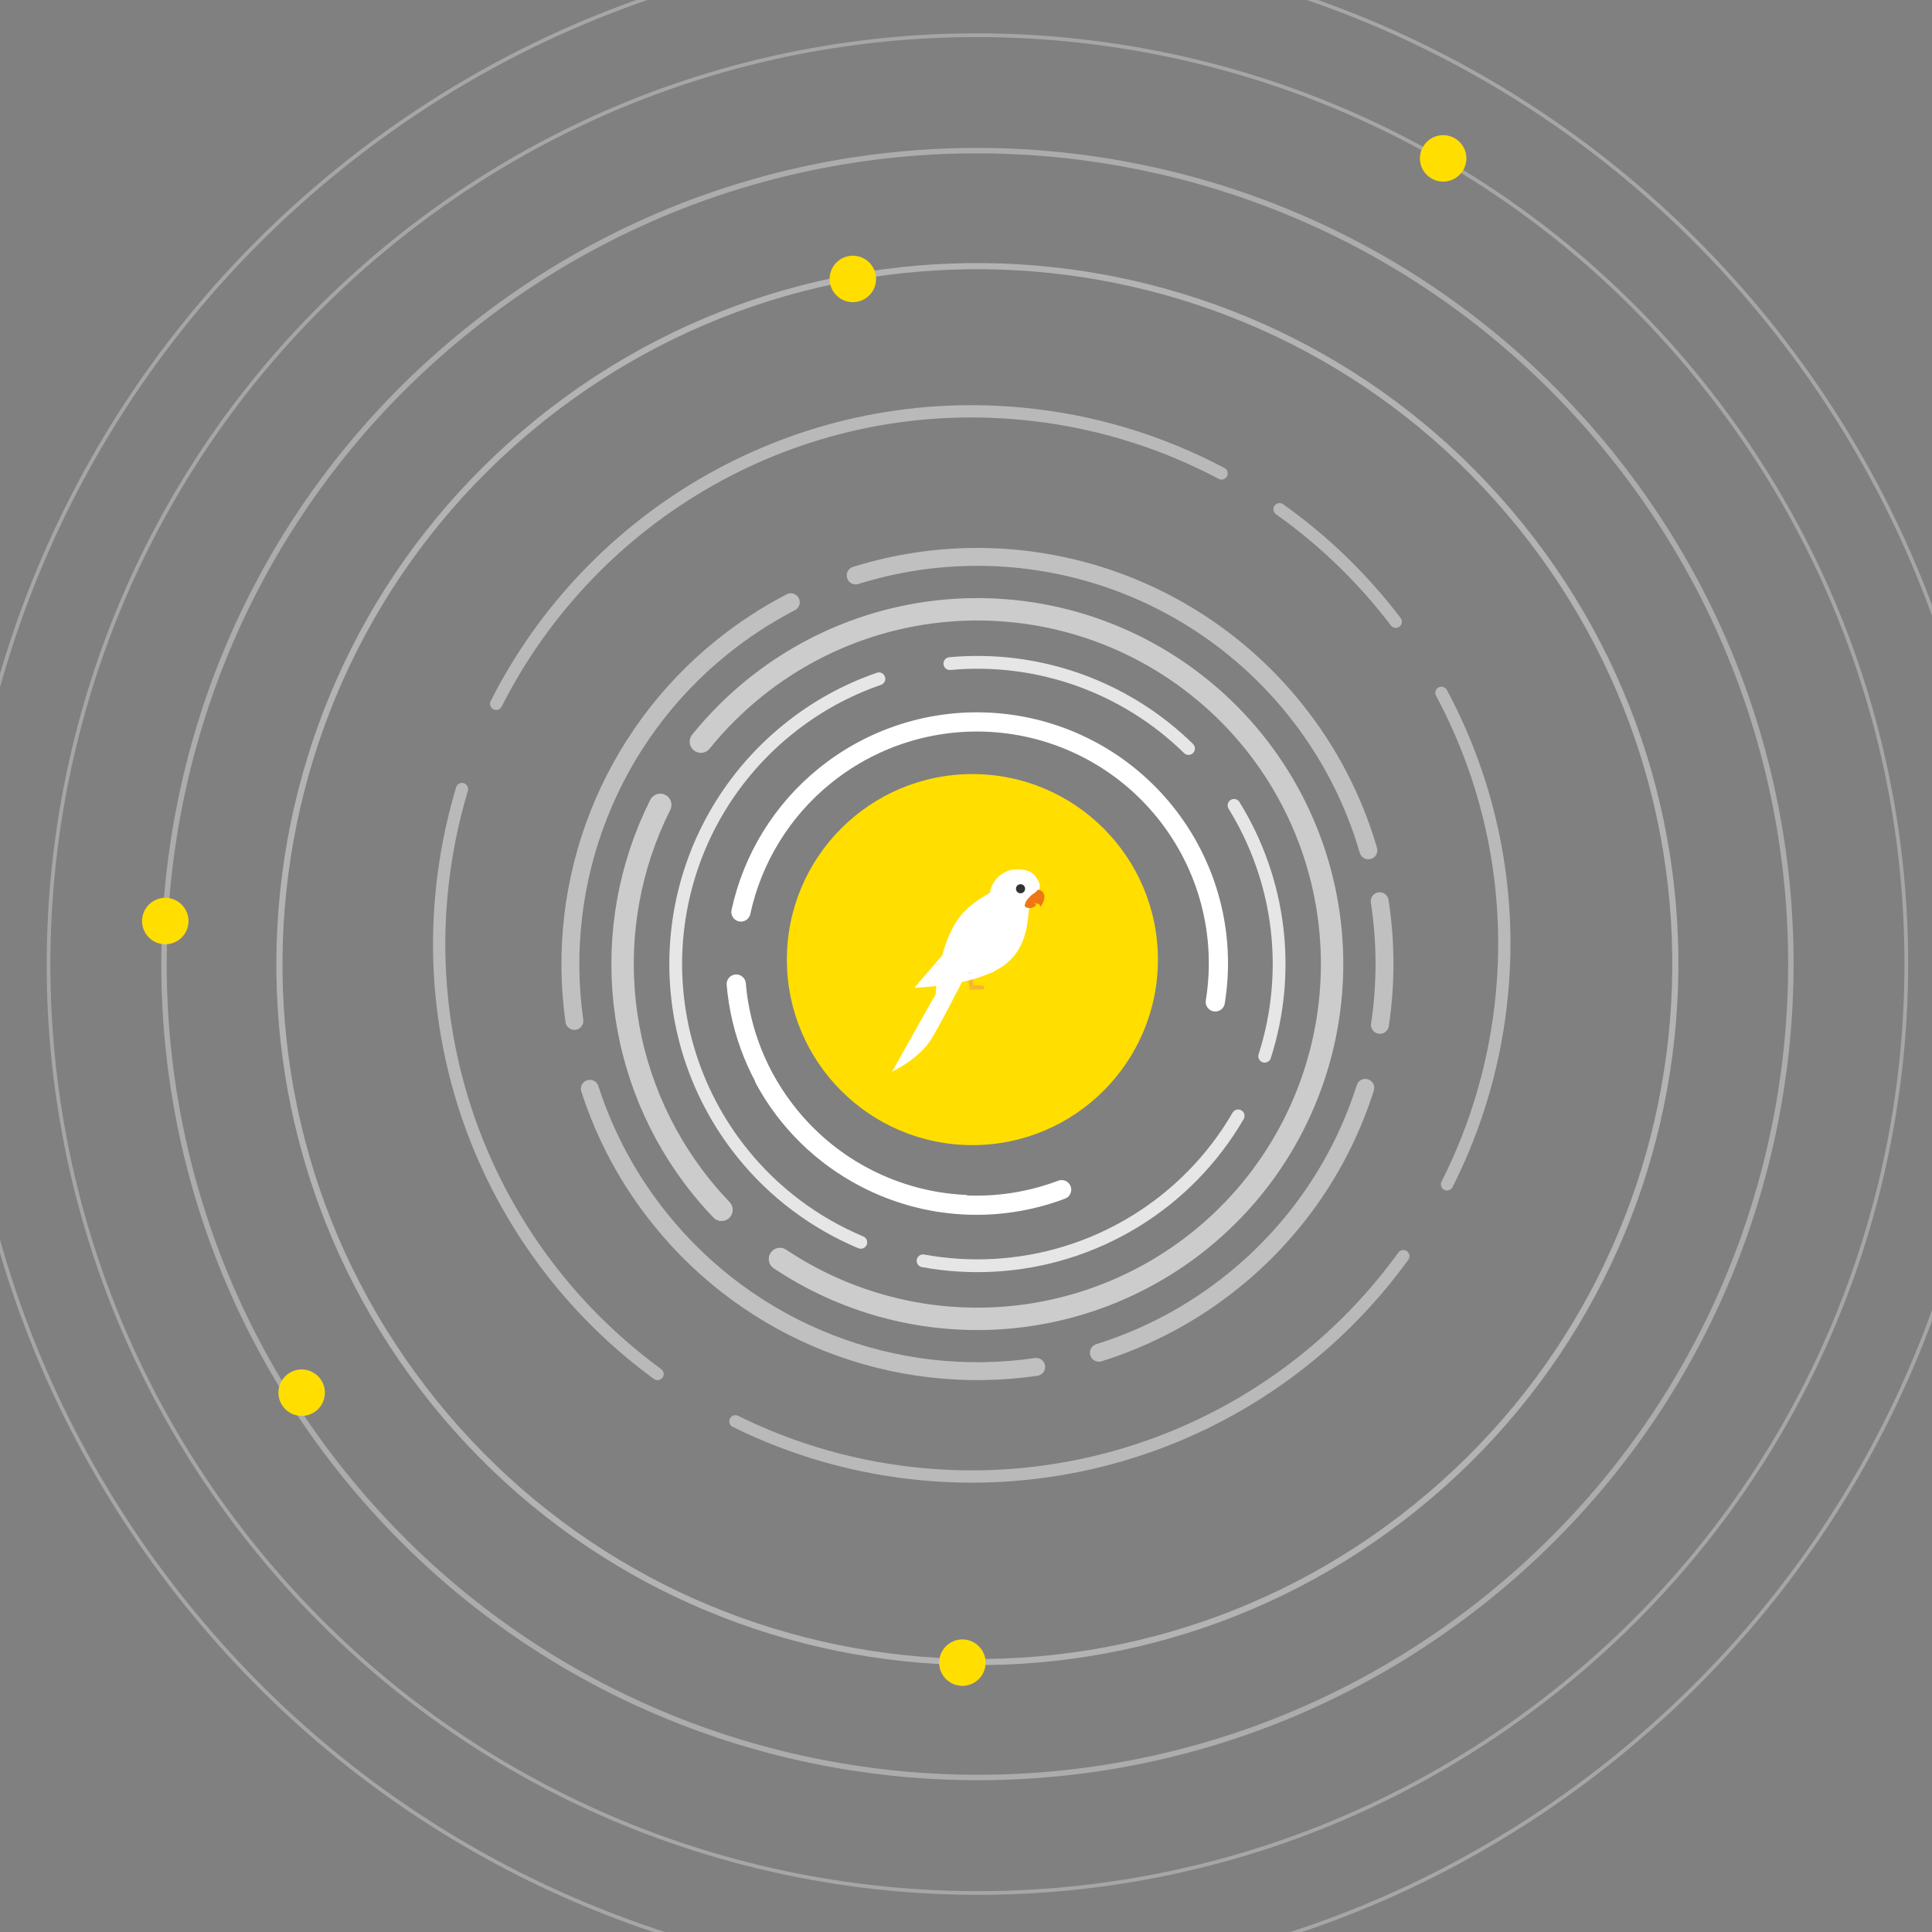 <svg xmlns="http://www.w3.org/2000/svg" width="302" height="302" viewBox="0 0 302 302" fill="none"><rect x="0" y="0" width="302" height="302" fill="#808080" stroke="none"/><g clip-path="url(#clip0_53_229)"><path d="M112.782 189.113C111.687 187.973 110.638 186.78 109.634 185.534C102.944 177.245 98.777 167.211 97.637 156.618C96.497 146.025 98.429 135.335 103.209 125.814" stroke="white" stroke-opacity="0.6" stroke-width="3.5" stroke-miterlimit="10" stroke-linecap="round"></path><path d="M109.558 115.931C112.05 112.851 114.858 110.042 117.939 107.551C123.609 102.975 130.117 99.563 137.1 97.501C144.084 95.44 151.408 94.784 158.648 95.554C165.889 96.324 172.91 98.513 179.305 102.001C185.7 105.489 191.347 110.201 195.922 115.863C205.164 127.309 209.475 141.956 207.912 156.58C206.349 171.205 199.048 184.613 187.602 193.847C178.399 201.276 167.059 205.572 155.243 206.101C143.427 206.629 131.747 203.368 121.917 196.799" stroke="white" stroke-opacity="0.6" stroke-width="3.5" stroke-miterlimit="10" stroke-linecap="round"></path><path d="M133.756 89.951C145.949 86.139 159.003 86.078 171.226 89.785C183.45 93.492 194.277 100.793 202.295 110.729C207.602 117.282 211.543 124.825 213.899 132.919" stroke="white" stroke-opacity="0.5" stroke-width="2.8" stroke-miterlimit="10" stroke-linecap="round"></path><path d="M215.666 140.876C216.655 147.279 216.67 153.794 215.704 160.197" stroke="white" stroke-opacity="0.5" stroke-width="2.8" stroke-miterlimit="10" stroke-linecap="round"></path><path d="M213.416 170.049C209.648 181.917 202.461 192.412 192.759 200.218C186.53 205.254 179.411 209.067 171.77 211.453" stroke="white" stroke-opacity="0.5" stroke-width="2.8" stroke-miterlimit="10" stroke-linecap="round"></path><path d="M161.97 213.666C151.03 215.266 139.864 213.983 129.573 209.951C119.282 205.919 110.215 199.268 103.276 190.661C98.354 184.583 94.602 177.645 92.201 170.193" stroke="white" stroke-opacity="0.5" stroke-width="2.8" stroke-miterlimit="10" stroke-linecap="round"></path><path d="M89.785 159.584C88.244 148.69 89.558 137.584 93.597 127.346C97.637 117.108 104.258 108.101 112.82 101.193C116.172 98.482 119.788 96.127 123.609 94.141" stroke="white" stroke-opacity="0.5" stroke-width="2.8" stroke-miterlimit="10" stroke-linecap="round"></path><path d="M189.966 156.61C190.819 151.377 190.554 146.025 189.195 140.906C187.836 135.787 185.405 131.008 182.076 126.885C175.787 119.094 166.659 114.118 156.708 113.061C146.749 111.997 136.783 114.934 128.992 121.223C122.287 126.613 117.637 134.148 115.817 142.559" stroke="white" stroke-width="3" stroke-miterlimit="10" stroke-linecap="round"></path><circle cx="152" cy="150" r="29" fill="#FFDE00"></circle><path d="M155.009 145.809C155.775 143.26 157.439 141.106 159.235 139.135C158.734 138.373 158.971 137.322 159.447 136.534C159.579 136.324 159.764 136.114 159.975 135.956C161.401 136.166 161.877 136.954 162.299 137.664C162.695 138.347 162.616 139.24 161.956 139.661L161.084 140.265L160.714 143.365L160.635 143.97C160.107 148.515 157.73 150.722 155.432 151.773C154.613 149.908 154.402 147.753 154.983 145.783L155.009 145.809Z" fill="white"></path><path d="M146.241 155.425C146.241 155.425 146.69 147.727 149.965 143.392C151.286 141.631 153.293 140.423 154.112 139.924C154.482 139.687 154.72 139.556 154.72 139.556C155.301 136.508 158.047 135.982 158.047 135.982C158.708 135.877 159.527 135.877 160.028 135.956C159.817 136.114 159.632 136.324 159.5 136.534C158.998 137.296 158.787 138.373 159.289 139.135C157.466 141.106 155.802 143.26 155.063 145.809C154.482 147.78 154.693 149.934 155.512 151.8C153.082 152.929 150.731 152.772 150.731 152.772C150.731 152.772 150.229 153.77 149.516 155.189C148.486 155.925 147.43 156.687 146.215 156.187C146.109 156.135 146.03 156.082 145.924 156.03L146.268 155.425H146.241Z" fill="white"></path><path d="M151.761 150.827L152.131 153.98C152.871 154.006 153.716 154.085 153.716 154.085C153.98 154.295 153.848 154.689 153.504 154.689H151.576L151.18 151.615C151.127 151.248 151.365 150.906 151.735 150.827H151.761Z" fill="#FAB42D"></path><path d="M145.898 156.029C145.898 156.029 146.082 156.134 146.188 156.187C147.403 156.66 148.433 155.924 149.49 155.188C148.407 157.317 146.796 160.417 145.633 162.335C143.705 165.54 139.453 167.511 139.453 167.511L145.898 156.029Z" fill="white"></path><path d="M158.813 138.925C158.813 139.32 159.13 139.635 159.526 139.635C159.922 139.635 160.239 139.32 160.239 138.925C160.239 138.531 159.922 138.216 159.526 138.216C159.13 138.216 158.813 138.531 158.813 138.925Z" fill="#333335"></path><path d="M162.193 139.109C162.563 139.03 162.959 139.293 163.118 139.634C163.303 139.976 163.276 140.37 163.171 140.738C163.065 141.106 162.854 141.421 162.642 141.763C162.59 141.631 162.484 141.421 162.405 141.29C161.876 141.369 161.084 140.738 160.952 140.239C161.216 139.766 161.903 139.608 162.167 139.135L162.193 139.109Z" fill="#EE7715"></path><path d="M160.186 141.684C160.715 142.131 161.613 142 161.982 141.422C161.639 141.238 161.454 140.449 161.48 140.055C160.847 140.003 160.133 141.027 160.186 141.658V141.684Z" fill="#EE7715"></path><path d="M154.033 143.024C154.033 143.024 154.085 142.998 154.112 142.971C156.991 141.474 160.187 144.311 159.051 147.307C158.734 148.174 158.232 149.093 157.545 150.065C156.727 151.169 155.274 151.983 153.557 152.588L146.162 150.617C148.777 147.674 152.263 143.943 154.033 142.998V143.024Z" fill="white"></path><path d="M146.162 150.644L153.557 152.614C149.067 154.217 142.939 154.401 142.939 154.401C142.939 154.401 144.339 152.719 146.162 150.644Z" fill="white"></path><path d="M115.085 153.824C115.719 161.321 118.588 168.448 123.329 174.299C126.651 178.429 130.811 181.804 135.53 184.212C140.249 186.621 145.428 188.01 150.721 188.274" stroke="white" stroke-width="3" stroke-miterlimit="10" stroke-linecap="round"></path><path d="M119.494 168.675C123.08 175.288 128.569 180.672 135.251 184.129C139.947 186.576 145.111 188.01 150.404 188.327C155.696 188.644 160.989 187.836 165.949 185.964" stroke="white" stroke-width="3" stroke-miterlimit="10" stroke-linecap="round"></path><path d="M197.689 165.103C199.773 158.61 200.422 151.74 199.599 144.975C198.769 138.203 196.481 131.695 192.895 125.896" stroke="white" stroke-opacity="0.8" stroke-width="2" stroke-miterlimit="10" stroke-linecap="round"></path><path d="M185.783 117.003C180.898 112.216 175.032 108.555 168.592 106.259C162.151 103.972 155.288 103.104 148.478 103.73" stroke="white" stroke-opacity="0.8" stroke-width="2" stroke-miterlimit="10" stroke-linecap="round"></path><path d="M137.387 106.108C132.223 107.889 127.406 110.562 123.163 114.005C118.346 117.893 114.337 122.695 111.37 128.131C108.403 133.567 106.546 139.539 105.889 145.692C105.232 151.853 105.798 158.082 107.542 164.016C109.294 169.958 112.193 175.492 116.089 180.317C120.996 186.402 127.346 191.174 134.556 194.194" stroke="white" stroke-opacity="0.8" stroke-width="2" stroke-miterlimit="10" stroke-linecap="round"></path><path d="M144.288 197.085C147.92 197.75 151.619 197.984 155.326 197.787C163.133 197.372 170.713 195.016 177.387 190.939C184.061 186.862 189.611 181.185 193.537 174.428" stroke="white" stroke-opacity="0.8" stroke-width="2" stroke-miterlimit="10" stroke-linecap="round"></path><path d="M67.889 219.229C105.738 266.115 174.428 273.438 221.306 235.59C268.191 197.742 275.515 129.052 237.674 82.174C199.826 35.289 131.136 27.965 84.25 65.814C37.365 103.662 30.041 172.351 67.889 219.229Z" stroke="white" stroke-opacity="0.4" stroke-width="0.96" stroke-miterlimit="10" stroke-linecap="round"></path><path d="M53.854 230.562C97.961 285.201 178.014 293.74 232.653 249.633C287.293 205.526 295.832 125.473 251.725 70.834C207.61 16.195 127.565 7.656 72.926 51.763C18.279 95.87 9.747 175.922 53.854 230.562Z" stroke="white" stroke-opacity="0.35" stroke-width="0.85" stroke-miterlimit="10" stroke-linecap="round"></path><path d="M39.811 241.902C90.177 304.295 181.593 314.05 243.986 263.684C306.379 213.318 316.134 121.902 265.768 59.51C215.394 -2.891 123.979 -12.646 61.585 37.728C-0.808 88.093 -10.562 179.501 39.811 241.902Z" stroke="white" stroke-opacity="0.3" stroke-width="0.58" stroke-miterlimit="10" stroke-linecap="round"></path><path d="M29.068 250.699C84.219 319.211 184.319 329.922 252.64 274.616C320.961 219.311 331.643 118.931 276.491 50.419C221.332 -18.101 121.232 -28.812 52.911 26.502C-15.41 81.806 -26.091 182.178 29.068 250.699Z" stroke="white" stroke-opacity="0.3" stroke-width="0.58" stroke-miterlimit="10" stroke-linecap="round"></path><path d="M77.564 110.01C92.523 80.407 124.51 61.413 159.542 64.654C170.528 65.656 181.2 68.835 190.948 74.005" stroke="white" stroke-opacity="0.45" stroke-width="1.92" stroke-miterlimit="10" stroke-linecap="round"></path><path d="M200.013 79.6C206.926 84.508 213.045 90.435 218.178 97.186" stroke="white" stroke-opacity="0.45" stroke-width="1.92" stroke-miterlimit="10" stroke-linecap="round"></path><path d="M225.32 108.298C233.015 122.66 236.307 138.97 234.79 155.188C233.839 165.623 230.926 175.785 226.195 185.128" stroke="white" stroke-opacity="0.45" stroke-width="1.92" stroke-miterlimit="10" stroke-linecap="round"></path><path d="M219.36 196.355C210.882 208.079 199.498 217.386 186.33 223.361C173.158 229.341 158.656 231.778 144.258 230.446C134.066 229.519 124.129 226.715 114.953 222.175" stroke="white" stroke-opacity="0.45" stroke-width="1.92" stroke-miterlimit="10" stroke-linecap="round"></path><path d="M102.785 214.778C91.158 206.288 81.93 194.917 76.006 181.797C70.086 168.67 67.671 154.235 69.005 139.892C69.521 134.28 70.597 128.734 72.217 123.341" stroke="white" stroke-opacity="0.45" stroke-width="1.92" stroke-miterlimit="10" stroke-linecap="round"></path><path d="M150.434 263.526C152.439 263.526 154.065 261.9 154.065 259.894C154.065 257.888 152.439 256.263 150.434 256.263C148.428 256.263 146.802 257.888 146.802 259.894C146.802 261.9 148.428 263.526 150.434 263.526Z" fill="#FFDE00"></path><path d="M49.437 220.522C50.997 219.262 51.241 216.976 49.981 215.415C48.722 213.855 46.435 213.611 44.874 214.871C43.313 216.13 43.07 218.417 44.33 219.977C45.589 221.538 47.876 221.782 49.437 220.522Z" fill="#FFDE00"></path><path d="M28.119 146.799C29.679 145.539 29.923 143.252 28.663 141.692C27.404 140.131 25.117 139.887 23.557 141.147C21.996 142.407 21.752 144.693 23.012 146.253C24.271 147.815 26.558 148.059 28.119 146.799Z" fill="#FFDE00"></path><path d="M135.595 46.428C137.156 45.169 137.4 42.882 136.14 41.321C134.881 39.761 132.594 39.517 131.033 40.777C129.472 42.036 129.229 44.322 130.488 45.884C131.748 47.444 134.034 47.688 135.595 46.428Z" fill="#FFDE00"></path><path d="M225.586 28.388C227.592 28.388 229.218 26.762 229.218 24.757C229.218 22.751 227.592 21.125 225.586 21.125C223.58 21.125 221.955 22.751 221.955 24.757C221.955 26.762 223.58 28.388 225.586 28.388Z" fill="#FFDE00"></path></g><defs><clipPath id="clip0_53_229"><rect width="302" height="302" fill="white"></rect></clipPath></defs></svg>